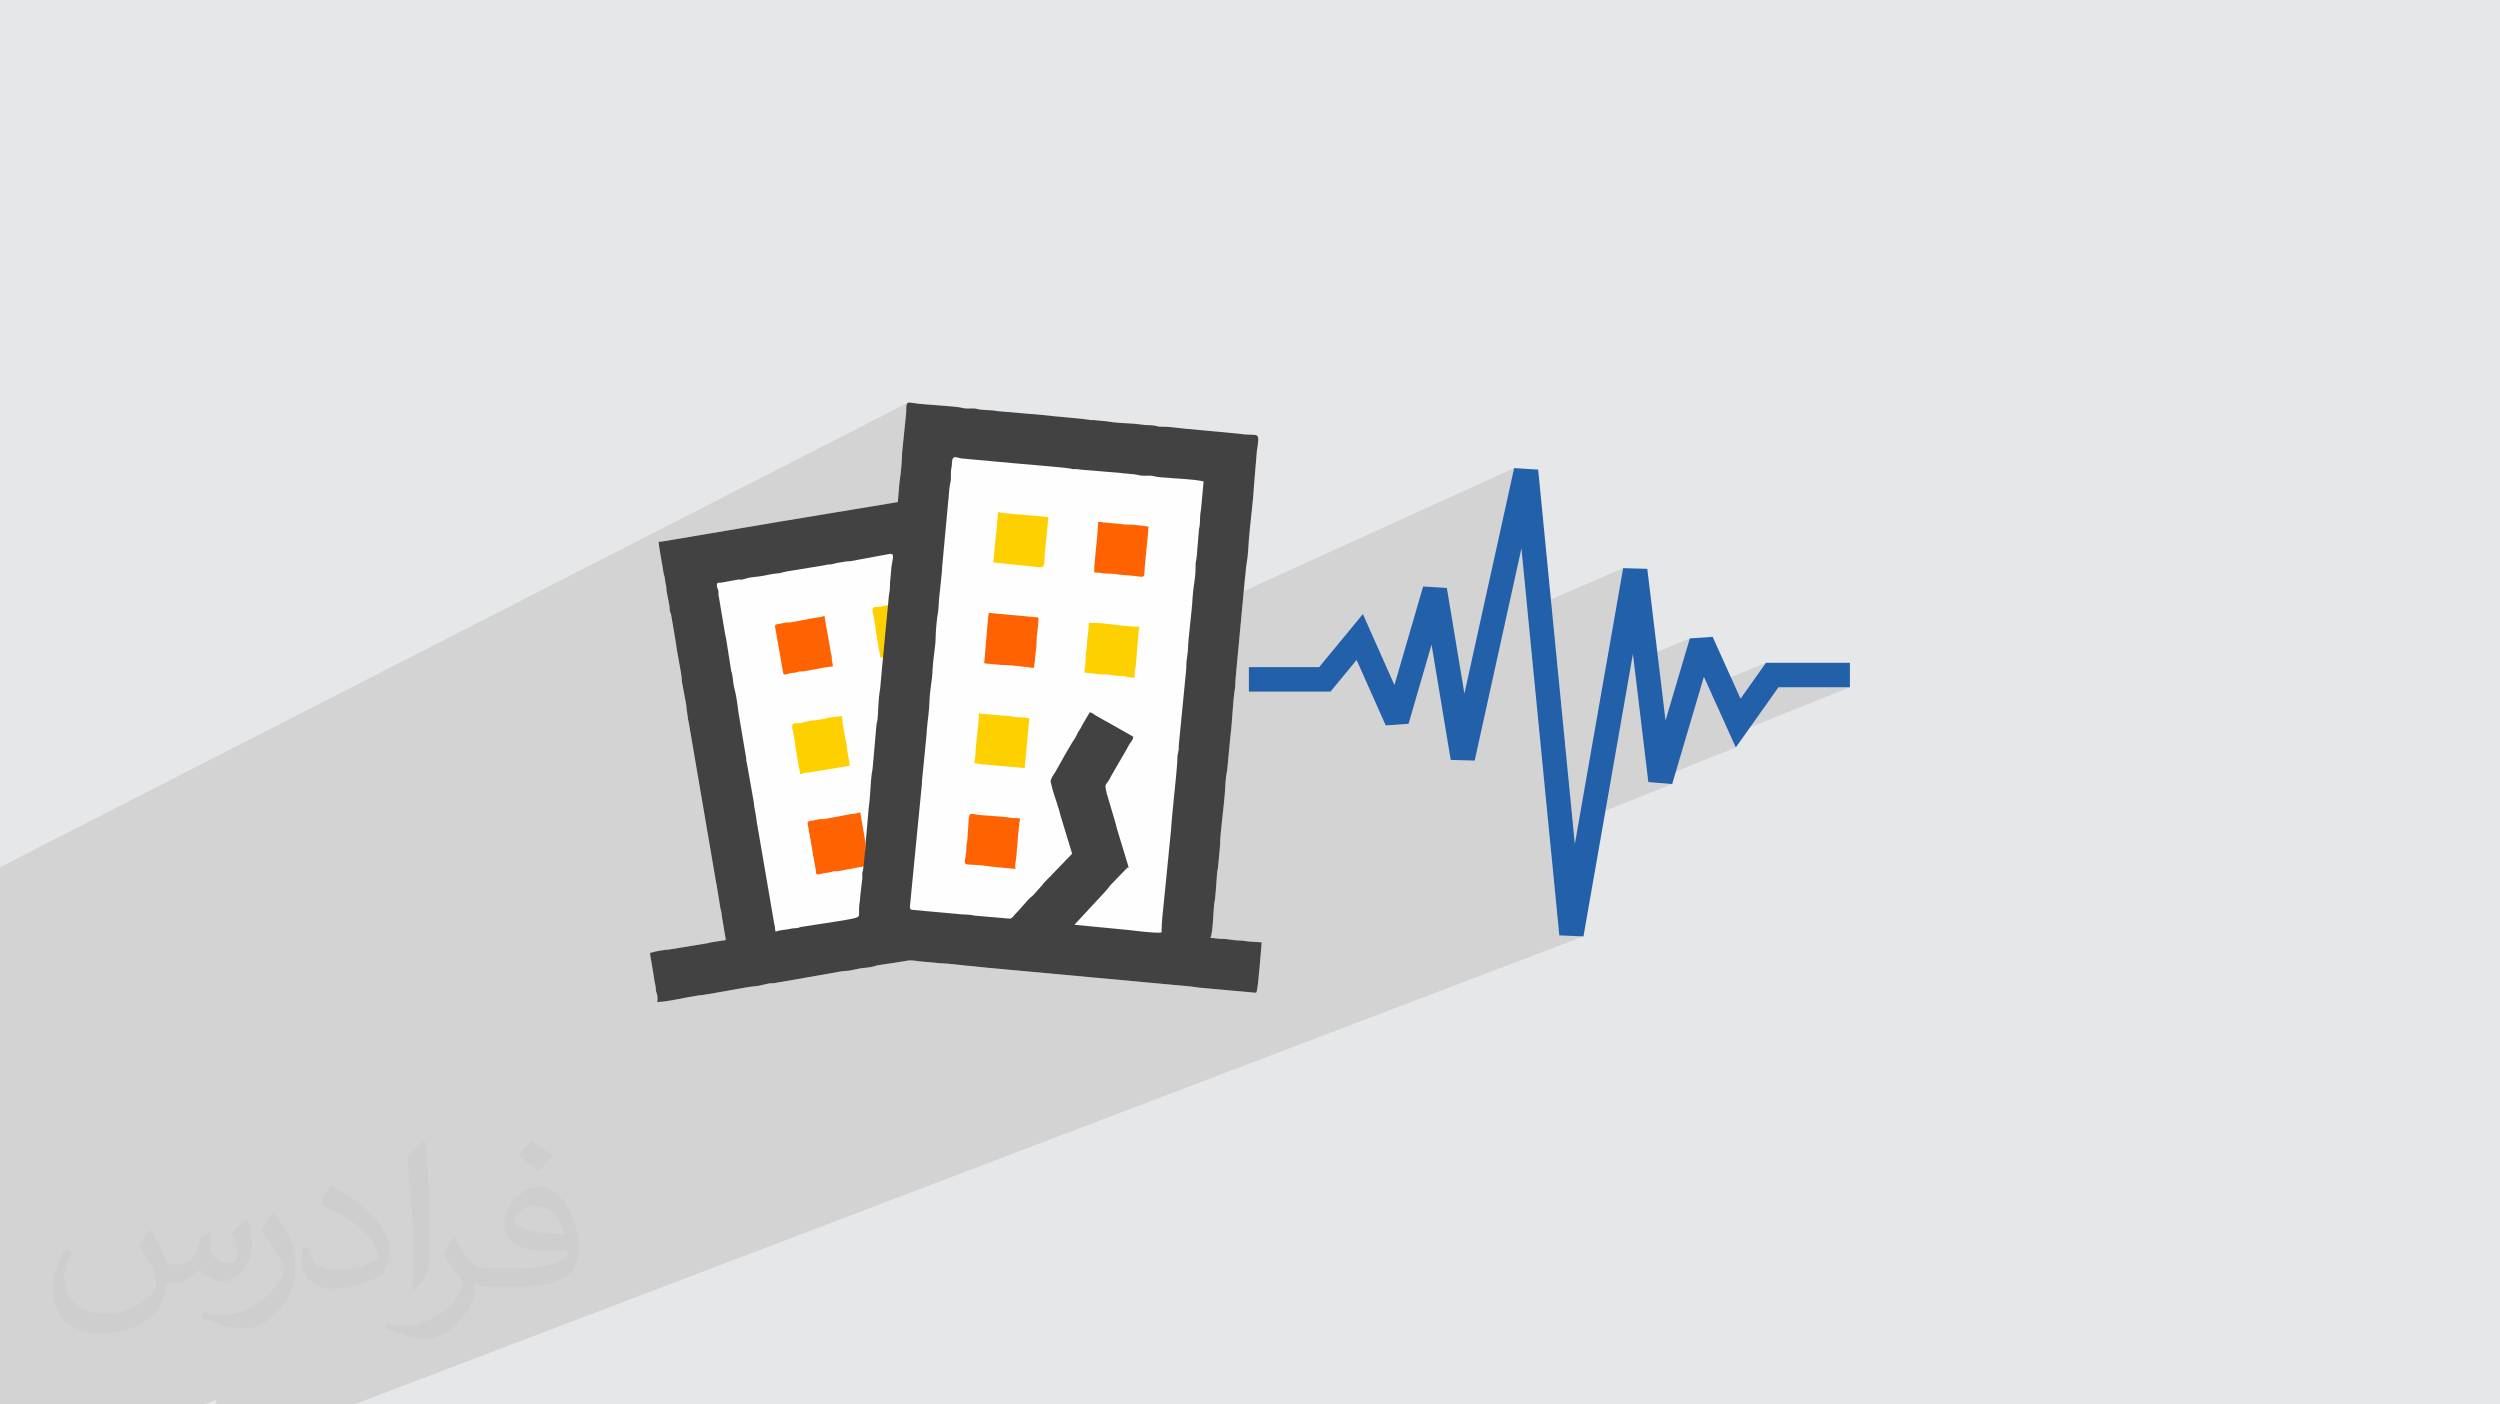 <?xml version="1.0" encoding="UTF-8"?>
<!DOCTYPE svg PUBLIC "-//W3C//DTD SVG 1.1//EN" "http://www.w3.org/Graphics/SVG/1.1/DTD/svg11.dtd">
<!-- Creator: CorelDRAW 2020 (64-Bit) -->
<svg xmlns="http://www.w3.org/2000/svg" xml:space="preserve" width="94.192mm" height="52.917mm" version="1.1" style="shape-rendering:geometricPrecision; text-rendering:geometricPrecision; image-rendering:optimizeQuality; fill-rule:evenodd; clip-rule:evenodd" viewBox="0 0 9404.92 5283.66" xmlns:xlink="http://www.w3.org/1999/xlink" xmlns:xodm="http://www.corel.com/coreldraw/odm/2003">
 <defs>
  <style type="text/css">
   <![CDATA[
    .fil3 {fill:#FEFEFE}
    .fil10 {fill:#434242}
    .fil9 {fill:#666666}
    .fil0 {fill:#E6E7E8}
    .fil8 {fill:#EFEFEF}
    .fil7 {fill:#FF6200}
    .fil4 {fill:#FF6200}
    .fil6 {fill:#FFD000}
    .fil5 {fill:#FFD000}
    .fil11 {fill:#2360AA;fill-rule:nonzero}
    .fil2 {fill:#373435;fill-opacity:0.031}
    .fil1 {fill:#2B2A29;fill-opacity:0.102}
   ]]>
  </style>
 </defs>
 <g id="Layer_x0020_1">
  <polygon class="fil0" points="-0,0 9404.92,0 9404.92,5283.66 -0,5283.66 "/>
  <path class="fil1" d="M6547.82 2628.19l-85.1 34.6 5.76 12.75 222.12 -90.18 268.68 0 -449.88 180.8 20.62 45.66 -326.51 130.53 87.12 7.34 -351.16 139.81 -15.01 85.73 -88.66 35.02 30.24 308.82 90.88 3.59 -4625.32 1761 -81.94 0 -436.03 0 -1.66 -16.94 -43.29 16.94 -0.03 0 -8.34 0 -0.01 0 -210.8 0 -0.02 0 -36.23 0 -0.03 0 -508.37 0 -4.88 0 0 -46.45 0 -61.21 0 -0.01 0 -1.16 0 -0.01 0 -0.18 0 -0.01 0 -1.04 0 -22.05 0 -0.47 0 -0.01 0 -23.03 0 -31.1 0 -20.02 0 -2.55 0 -9.59 0 -0.01 0 -15.73 0 -3.92 0 -1.13 0 -0.79 0 -0.17 0 -0.01 0 -8.82 0 -13.67 0 -0.01 0 -1.02 0 -10.44 0 -14.42 0 -0.01 0 -3.05 0 -1.17 0 -0.01 0 -28.67 0 -23.73 0 -0.01 0 -5.65 0 -0.01 0 -13.72 0 -0.01 0 -11.62 0 -7.2 0 -6.53 0 -1.93 0 -16.17 0 -5.05 0 -0.02 0 -9.48 0 -0.01 0 -0.41 0 -22.4 0 -4.77 0 -5.2 0 -15.25 0 -0.01 0 -20.26 0 -0.01 0 -1.61 0 -0.75 0 -0.45 0 -0.13 0 -0.23 0 -2.66 0 -2.81 0 -0.5 0 -0.32 0 -4.48 0 -5.45 0 -0.02 0 -3.09 0 -22.21 0 -0.62 0 -0.01 0 -4.68 0 -5.41 0 -5.3 0 -5.07 0 -16.04 0 -27.32 0 -4.63 0 -2.68 0 -0.27 0 -1.5 0 -4.39 0 -3.55 0 -0.52 0 -1.19 0 -0.95 0 -0.01 0 -0.29 0 -1.24 0 -3.23 0 -0.01 0 -4.73 0 -5.12 0 -1.76 0 -1.68 0 -8.64 0 -0.01 0 -1.57 0 -1.39 0 -10.43 0 -7.96 0 -0.01 0 -7.44 0 -12.32 0 -5.19 0 -25.48 0 -5.16 0 -3.89 0 -10.9 0 -6.63 0 -8.43 0 -0.42 0 -0.01 0 -17.77 0 -1.09 0 -1.81 0 -3.88 0 -0.94 0 -0.01 0 -25.2 0 -0.45 0 -5.96 0 -4.59 0 -3.38 0 -6.26 0 -1.78 0 -0.34 0 -0.16 0 -5.69 0 -3.79 0 -0.12 0 -1.1 0 -23.33 0 -1.02 0 -20.35 0 -17.93 0 -20.68 0 -4.28 0 -5.93 0 -13.5 0 -2.48 0 -19.2 0 -4.49 0 -17.21 0 -19.55 0 -12.04 0 -14.67 0 -2.52 0 -0.56 0 -0.82 0 -10.21 0 -1.34 0 -0.02 0 -33.84 0 -26.11 0 -5.93 0 -0.86 0 -6.28 0 -6.86 0 -2.36 0 -1.25 0 -6.07 0 -0.93 0 -8.68 0 -2.48 0 -5.5 0 -0.51 0 -7.81 0 -33.36 0 -9.58 0 -0.01 0 -0.38 0 -0.01 0 -13.38 0 -4.88 0 -11.38 0 -6.39 0 -1.82 0 -14.87 0 -10.21 0 -15.78 0 -1.27 0 -2.6 0 -0.35 0 -0.88 0 -12.01 0 -1.1 0 -2.17 0 -4.09 0 -3.71 0 -0.13 0 -12.15 0 -5.18 0 -0.8 0 -0.71 0 -0.62 0 -0.57 0 -0.01 0 -3.05 0 -0.01 0 -0.01 0 -2.24 0 -0.01 0 -1.67 0 -6.75 0 -5.21 0 -0.37 0 -21.1 0 -0.02 0 -0.15 0 -20.34 0 -0.85 0 -0.01 0 -16.73 0 -4.44 0 -6.93 0 -7.05 0 -0.36 0 -0.2 0 -1.23 0 -0.36 0 -0.62 0 -4.85 0 -0.31 0 -1.01 0 -0.87 0 -25.23 0 -2.35 0 -6.06 0 -1.63 0 -0.01 0 -9.95 0 -0.02 0 -11.32 0 -1.02 0 -8.27 0 -7.76 0 -0.9 0 -0.53 0 -13.66 0 -18.64 0 -20.23 0 -49.71 0 -0.01 0 -2.63 0 -0.01 0 -0.54 0 -0.01 0 -1.89 0 -0.01 0 -13.7 0 -36.5 0 -0.01 0 -0.35 0 -0.01 0 -1.99 0 -1.24 0 -18.88 0 -3.75 0 -4.44 0 -11.49 0 -0.01 0 -1.67 0 -0.01 0 -1.93 0 -17.93 0 -0.01 0 -3.14 0 -1.26 0 -3.72 0 -1.69 0 -11.26 0 -0.01 0 -8.24 0 -4.1 0 -7.08 0 -0.01 0 -24.55 0 -0.01 0 -22.1 0 -0.01 0 -22.12 0 -21.95 0 -0.01 0 -2.09 0 -109.95 0 -0.01 0 -7.74 0 -0.01 0 -30.43 0 -0.01 3415.17 -1747.19 0.02 0 -2.99 3.19 -1.78 4.7 -0.88 5.79 -0.29 6.45 -0.01 6.67 -0.04 6.46 -0.38 5.81 -14.94 146.01 -0.19 6.41 -0.26 6.68 -0.31 6.91 -0.37 7.11 -0.44 7.27 -0.49 7.39 -0.55 7.48 -0.6 7.52 -0.67 7.54 -0.72 7.5 -0.79 7.45 -0.84 7.34 -0.9 7.21 -0.95 7.03 -1.02 6.82 -1.07 6.57 -0.71 8.67 205.37 -102.42 -3.2 2.74 -2.26 4.84 -0.71 3.05 -0.52 3.44 -0.37 3.65 -0.25 3.63 -0.17 3.44 -0.12 3.04 -0.12 2.44 -0.15 1.64 -0.31 1.99 -0.21 1.05 -0.13 0.45 -0.11 0.2 -0.13 0.29 -0.19 0.72 -0.3 1.5 -0.46 2.62 -0.83 6.31 -0.41 6.2 -0.13 6.12 0.03 6.09 0.05 6.07 -0.04 6.09 -0.27 6.15 -0.63 6.23 -1.4 5.14 -1.67 8.02 -1.32 8.85 -1.05 9.42 -0.18 2.01 536.16 -264.73 -0.01 0.01 -0.01 0.01 0.04 -0.02 0 0.01 -0.15 0.18 -0.53 0.42 -1.15 0.73 0 0 -534.39 263.84 -0.65 7.32 -0.78 9.9 -0.78 9.78 -0.85 9.43 -1.02 8.84 -12.32 133.21 199.93 -97.22 4.74 1.38 7.25 1.35 9.42 1.32 3.12 0.36 5.06 -2.46 -0.06 0.08 -0.11 0.16 -0.12 0.22 -0.14 0.22 -0.15 0.19 -0.14 0.1 -3.31 1.61 7.1 0.82 12.7 1.26 13.84 1.24 14.61 1.22 15.04 1.18 15.13 1.17 14.86 1.13 14.24 1.12 13.29 1.09 11.98 1.06 10.32 1.05 8.32 1.02 5.98 1 2.02 0.25 1.71 -0.83 0.09 0.04 0.35 0.63 0.91 1.48 1.79 2.57 0.62 1.62 0.34 0.57 -1.65 0.79 -0.09 0.29 -10.33 105.55 197.99 -94.42 4.75 0.09 4.14 0.26 3.71 0.38 3.48 0.45 3.45 0.5 3.62 0.51 3.99 0.46 4.54 0.38 49.13 4.23 9.88 1.49 8.75 0.9 7.7 0.44 6.75 0.14 5.91 -0.01 5.15 -0.04 4.49 0.09 3.93 0.36 56.41 6.62 -0.39 4.42 -0.31 3.28 -0.26 2.46 -0.2 1.96 -0.15 1.76 -0.12 1.9 -0.1 2.33 -0.08 3.1 -10.83 112.34 -1.95 20.54 -0.87 15 -0.84 10.21 -1.89 6.2 -3.98 2.95 -393.64 182.95 -0.44 4.72 -1.15 9.9 -1.16 8.79 -1.01 7.44 -0.72 5.85 -0.29 4.03 -1.65 41.43 -0.01 0.03 197.72 -91.22 30.23 0.07 0.24 -0.01 0.29 -0.02 0.33 -0.02 0.35 -0.03 0.36 -0.03 0.34 -0.02 0.3 -0.01 0.25 0 0.11 0.01 0.15 0.02 0.17 0.01 0.19 0.01 0.19 0.02 0.17 0.01 0.15 0.02 0.11 0.01 5.67 0.72 7.58 0.92 9.2 1.1 10.53 1.22 11.55 1.32 12.3 1.36 12.74 1.38 12.89 1.35 12.75 1.28 12.32 1.17 11.58 1.02 10.56 0.83 9.25 0.61 7.65 0.34 5.73 0.03 3.54 -0.31 -1.04 5.95 -1.05 7.83 -1.04 9.43 -1.04 10.74 -1.04 11.79 -0.15 1.84 1415.03 -644.02 -76.82 348.6 104.33 -46.17 22.51 229.86 360.11 -155.92 -63.83 364.7 100.68 -42.26 3.59 29.87 210.41 -88.05 -55.93 189.2 108.91 -44.87 16.46 36.44 216.97 -89.03 -95.58 134.79zm-5744.01 2554.84l-254.28 100.63 254.28 -100.63zm2980.17 -3254.89l0 0z"/>
  <path class="fil2" d="M568.51 4627.69c17.95,27.21 29.6,53.36 40.96,82.43 8.45,16.91 12.93,48.09 52.57,48.09 11.61,0 28.28,-3.42 43.06,-11.61 16.63,-8.73 29.32,-21.94 35.94,-42l15.85 -53.36 38.57 -19.02 2.64 2.64c-5.27,20.09 -6.59,39.36 -6.59,54.43 0,44.63 38.57,61.56 69.22,61.56 17.95,0 34.09,-8.73 34.09,-25.11 0,-21.13 -8.98,-57.06 -20.62,-89.29 17.95,-17.95 35.94,-35.94 56.53,-50.47l3.17 1.6c8.98,38.04 14,75.56 14,100.66 0,24.57 -10.83,51.79 -19.81,69.49 -18.49,34.87 -51.25,62.62 -90.87,62.62 -30.1,0 -63.65,-15.07 -86.66,-43.06l-1.32 0c-21.66,26.96 -55.22,51.25 -108.86,51.25l-16.63 0c-2.64,35.41 -10.29,60.49 -21.94,82.95 -31.95,62.34 -126.81,106.47 -216.1,106.47 -124.17,0 -186.51,-71.59 -186.51,-166.96 0,-58.91 19.27,-113.6 48.88,-152.42l24.29 10.04c-18.49,35.41 -30.91,68.68 -30.91,101.45 0,89.29 72.66,131.83 156.4,131.83 77.68,0 173.83,-49.41 191.28,-106.72 -6.59,-62.62 -30.1,-91.93 -66.04,-148.99 10.83,-19.02 24.83,-38.04 42.28,-58.38l3.17 0 0 0 0 0 -0.02 -0.09zm1432.13 -336.04c26.15,16.39 51.79,35.66 76.87,57.85 -14,19.81 -31.45,37.79 -53.11,53.64 -25.11,-20.34 -50.19,-37.79 -75.84,-56.27 17.42,-19.55 34.62,-38.29 52.04,-55.22l0 0 0 0 0 0 0 0 0 0 0.03 0zm13.47 244.11c-42.28,0 -76.87,27.75 -76.87,48.34 0,44.13 84.53,57.85 185.72,57.31 -12.68,-51.79 -57.06,-105.68 -108.86,-105.68l0.01 0.03zm-94.86 236.19c54.96,0 103.04,-1.6 139.74,-10.83 40.96,-10.29 75.56,-30.91 75.56,-45.17 0,-3.7 0,-8.19 -1.32,-11.89 -22.98,2.11 -49.41,2.11 -72.38,2.11 -74.49,0 -131.55,-16.91 -154.02,-58.66 -5.55,-11.61 -9.51,-24.57 -9.51,-39.36 0,-40.43 17.42,-79.79 48.09,-107 25.61,-22.45 53.89,-36.44 82.67,-36.44 52.04,0 93.51,41.75 122.57,107.54 15.85,35.94 26.68,77.4 26.68,129.72 0,34.87 -9.51,64.19 -31.17,85.85 -40.43,39.11 -114.92,53.89 -229.04,53.89l-51.79 0 0 0 -13.47 0c-28.28,0 -48.62,-5.02 -64.72,-17.42l-2.64 0c0.79,6.59 1.32,12.93 1.32,19.02 0,25.61 -8.45,58.38 -25.61,84.53 -50.72,75.3 -105.68,108.04 -153.24,108.04 -48.09,0 -107,-18.49 -160.11,-42.54l9.51 -18.49c17.17,7.13 40.96,11.89 73.7,11.89 85.85,0 198.66,-82.43 212.66,-163 -3.17,-6.59 -8.98,-15.32 -17.17,-24.57 -25.11,-29.85 -40.96,-54.68 -55.75,-80.83 12.68,-25.11 24.29,-45.17 35.13,-63.4l4.49 -0.53c36.72,74.77 69.99,117.55 144.23,117.55l11.61 0 0 0 53.89 0 0 0 0 0 0 0 0 0 0 0 0.09 0.01zm-371.98 79c6.34,-34.34 6.87,-72.91 6.87,-108.86l0 -53.36c0,-99.6 -12.68,-244.36 -22.98,-338.68 17.95,-19.27 43.06,-42 62.87,-57.31l5.81 1.6c13.47,118.62 16.63,256 16.63,383.06 0,33.3 -1.32,65.79 -4.49,89.55 -1.85,30.1 -19.27,52.83 -56.53,87.7l-8.19 -3.7zm-382.8 -157.19c1.85,46.77 24.83,83.49 105.15,83.49 49.93,0 92.19,-12.93 138.96,-35.13 8.45,-3.7 12.93,-8.73 12.93,-12.93 0,-29.32 -22.45,-68.15 -60.23,-103.55 -36.72,-33.3 -85.34,-62.62 -130.76,-82.18 -15.6,-6.59 -20.62,-13.47 -20.62,-20.09 0,-13.47 17.95,-41.75 32.77,-62.09l5.02 -0.53c52.04,27.21 110.17,67.64 153.24,112.53 39.11,41.47 63.4,83.49 63.4,129.19 0,33.81 -10.29,65.51 -26.96,95.11 -57.06,28.79 -117.83,50.72 -178.06,50.72 -73.17,0 -123.1,-34.34 -123.1,-114.92 0,-8.73 0,-22.19 3.17,-39.64l25.11 0 0 0 0 0 0 0 0 0 0 0 -0.02 0zm-132.37 -132.9l45.45 73.45c16.63,27.21 32.23,56.81 32.23,103.55l0 59.7c0,48.34 -30.91,100.13 -80.83,151.38 -39.11,34.62 -73.7,49.41 -105.68,49.41 -47.55,0 -101.98,-14.79 -164.85,-41.75l7.13 -18.49c19.81,5.27 42.79,9.77 71.06,9.77 90.36,-0.53 182.8,-66.57 225.08,-147.15 5.02,-9.26 6.87,-17.95 6.87,-24.04 0,-9.26 -5.02,-19.55 -8.98,-28.79 -22.98,-43.31 -48.62,-82.95 -76.87,-119.68 14.79,-23.25 29.6,-45.7 45.7,-67.9l3.7 0.53 0 0 0 0 0 0 0 0 0 0 -0.02 0.01z"/>
  <g id="_2650123274960">
   <path class="fil3" d="M3164.83 3654.37c10.15,-0.83 8.81,-1.39 15.6,-1.66 25.61,-1.08 49.2,-9.87 66.07,-11.03 15.95,-1.01 40.55,-4.13 53.51,-10.31l2.86 0 99.46 -15.37c23.94,-5.66 35.45,-2.16 59.08,0.86l74.84 6.74c44.14,1.44 82.74,8.54 126.55,11.66l51.83 5.41c6.36,0.92 -2.02,-0.07 5.75,0.49l759.44 69.98c13.89,1.47 18.87,3.3 32.15,4.49l205.66 18.49c12.01,0.34 5.07,3.3 9.64,-3.45 5.57,-8.3 17.5,-165.29 19.18,-185.6l-50.7 -3.41c-15.41,-1.91 -28.26,-4.15 -41.61,-3.86 -9.37,0.16 -34.91,-5.07 -49.5,-5.59 -7.21,-0.23 -11.5,-0.05 -20.08,-0.83 -12.6,-1.13 -21.3,-2.73 -30.78,-3.55 9.49,-19.75 10.69,-99.07 13.6,-124.8 0.02,-0.38 0.13,-1.23 0.18,-1.62l0.58 -2.85c6.02,-30.33 7.89,-85.42 10.53,-114.61 1.02,-10.91 2.93,-11.36 3.89,-23.67l7.37 -80.36c-0.52,-40.6 14.83,-147.14 18.17,-198.51 2.05,-31.61 2.54,-56.77 8.92,-86.34l11.84 -126.02c6.85,-51.15 8.97,-131.4 17.34,-180.85 2.16,-12.81 0.43,-22.81 2.11,-35.57l34.81 -373.45c3.83,-22.78 2.25,-35.68 7.5,-64.63 4.72,-26.08 5.62,-56.08 7.6,-84.07 3.03,-42.99 17.74,-161.93 18.39,-192.31l11.55 -139.53c0.2,-5.87 2.47,-15.85 3.45,-23.18 7.17,-55.97 -1.91,-32.62 -75.53,-44.28l-202.57 -18.96c-19.35,-1.49 -53.14,-7.1 -73.87,-6.92 -7.33,0.09 -6.47,0.31 -15.06,-0.09 -0.79,-0.07 -2.95,-0.09 -3.72,-0.2l-17.21 -3.75c-18.1,-2.72 -21.21,-1.06 -35.14,-2.25l-43.11 -5.01c-31.45,-1.64 -74.07,-3.48 -101.17,-8.94l-53.96 -5.03c-5.98,0.22 -0.99,-1.38 -5.08,1.03l0 0c-10.82,-5.16 -152.9,-15.21 -181.97,-19.77l-171.5 -14.72c-10.92,-1.68 -12.96,-2.38 -26.02,-3.19 -9.28,-0.56 -36.31,-1.31 -49.91,-4.63 -9.67,-2.36 -0.5,-1.19 -9.35,-1.91 -14.58,-1.12 -25.79,1.46 -41.54,-1.26 -0.41,-0.02 -1.2,-0.27 -1.56,-0.34l-2.9 -0.85c-31.74,-7.73 -140.17,-10.94 -181.12,-17.84l-19.66 -2.29c-14.29,0.29 -9.13,26.04 -10.85,40.3l-14.94 146.01c-0.88,33.39 -4.29,79.91 -10.15,114.22l-6.07 73.96 -437.77 72.59c-8.74,0.81 -6.83,0.52 -16.02,2.72l-430.14 72.66c-4.9,0.47 -8.23,1.37 -16.16,1.55 2.54,30.39 14.34,84.65 18.56,117.07 1.01,7.75 3.74,8.97 5.25,22.15 0.99,8.59 0.97,10.45 3.75,23.1 3.15,14.09 1.48,16.25 2.5,23.72l8.99 45.23c2.88,12.69 2.52,14.98 2.63,22.53 0.13,8.86 4.17,13.75 5.7,21.53l16.32 96.44c1.51,6.49 -0.16,-2.61 0.74,5.39 3.68,32.28 22.29,121.12 22.76,138.41 0.18,6.05 0.25,7.24 0.59,11.01l15.59 83.41c2.39,13.01 0.18,10.56 2.7,22.92l5.24 37.31c0.81,5.21 -0.45,-0.6 1.46,5.33l100.22 586.65c1.35,9.85 3.32,18.6 5.05,26.8l14.81 91.33c3.5,14.44 4.06,12.44 4.22,22.49l16 95.39 -49.54 7.55c-6.13,0.63 -11.37,2.23 -19.03,4.2l-145.49 23.97c-18.17,1.15 -47.04,5.34 -65.35,11.27 -4.13,1.35 -5.62,-2.7 -5.57,6.18l14.67 87.71c1.15,11.21 2.3,16.3 4.69,27.19 3.15,14 1.22,12.35 2.32,20.87 0.99,7.53 4.78,11.61 5.46,20.51 0.74,9.97 2.2,16.87 -0.97,23.48 32.44,0 79.22,-11.03 112.44,-17.1l42.15 -7.3c24.17,-0.45 192.09,-34.1 210.08,-34.37 20.47,-0.34 46.82,-10.63 64.48,-11.66 6.69,-0.43 6.56,0.97 19.09,-1.6l244.77 -43 0 0zm-554.98 -805.18l0.83 -0.83c-0.02,0.04 -1.12,0.58 -0.83,0.83z"/>
   <path class="fil4" d="M3133.24 2506.99c-0.27,-10.79 -3.03,-15.68 -3.89,-26.4 -0.71,-8.71 0.74,-8.54 -2.23,-19.23 -2.86,-10.42 -3.73,-15.2 -4.43,-23.04l-21.09 -121.12 -13.45 3.76c-8.57,2.19 -11.09,1.42 -20.27,2.77l-89.98 17.04c-0.74,0.17 -2.79,0.44 -3.53,0.54 -11.02,1.38 -12.47,-1.08 -22.73,1.48 -35.14,8.85 -39.54,1.41 -34.37,23.16l28.76 164.53c3.16,9.18 3.13,7.36 11.8,5.95 9.28,-1.55 8.98,-2.83 18.82,-4.54 9.63,-1.72 6.59,0.71 18.09,-2.36 23.01,-6.08 2.66,-2.15 28.52,-3.83l33.96 -6.42c15,-1.61 21.83,-4.74 38.16,-7.03 16.25,-2.25 23.54,-4.06 37.86,-5.27z"/>
   <path class="fil5" d="M3049.85 2711.17l-40.12 8.91c-8.51,1.38 -29.09,-3.17 -29.43,9.98 -0.4,15.67 0.21,7.4 2.73,19.27l8.11 44.82c0.54,8.61 -0.51,9.21 2.36,22.16 2.52,11.36 2.99,14.09 3.62,21.05 1.08,11.56 2.97,14.43 4.81,24.91 1.55,8.72 0.2,10.32 3.03,23.01 2.42,10.86 4.6,14.73 4.6,27.2 23.47,-5.48 13.89,-5.17 34.5,-6.62l152.43 -25.02c-0.41,-17.71 -10.49,-54.71 -10.42,-68.56 0.03,-13.86 -18.33,-84.63 -18.33,-118.36l-43.91 5.14c-8.14,1.08 -9.98,1.92 -16.48,3.49 -12.3,3 -22.19,4.04 -29.36,5.55l-28.14 3.07z"/>
   <path class="fil6" d="M4096.55 2343.1l-3.42 42.37c-6.15,29.79 -1.48,43.38 -7.64,69.34l-2.35 46.67c-0.64,5.18 0.3,-0.47 -1.18,5.52l-2.66 23.04 49.23 5.64c22.36,2.87 24.37,0.47 43.1,2.49 12.91,1.42 16.94,2.93 29.72,4.34 8.11,0.87 10.72,0.34 21.05,0.74 7.43,0.27 2.02,-1.31 12.34,1.35 2.05,0.54 5.48,1.92 5.78,2.02 6.83,1.85 -0.5,0.64 4.27,0.77l24.27 2.76c0,-5 -0.17,-9.45 -0.33,-14.42 -0.04,-0.71 -0.31,-6.53 -0.31,-6.8 0.2,-3.09 0.58,-3.2 1.05,-5.1 0.13,-0.48 0.47,-1.22 0.6,-1.76 5.08,-20.14 10.69,-138.36 16.25,-164.59 -12.51,2.66 -131.24,-11.12 -155.85,-14.32 -0.23,-0.04 -1.01,-0.07 -1.24,-0.11 -0.58,-0.03 -1.92,0.14 -2.46,0.14l-30.23 -0.07z"/>
   <path class="fil6" d="M3737.1 2115.94l162.94 17.01c0.21,0 0.95,0 1.15,0.03 0.2,0 0.97,-0.03 1.18,0 0.23,0 1.04,0 1.31,0l15.77 1.05c11.37,-1.11 9.89,-34.81 10.93,-48.8l13.01 -132.85c1.42,-6.02 2.86,2.73 0.78,-3.27 -6.19,-8.54 0.13,-2.66 -6.86,-4.13 -24.99,-5.27 -165,-11.43 -182.95,-18.86 0,21.46 -3.1,24.34 -3.97,51.71 -0.37,10.89 -3.16,31.2 -5.24,47.99 -1.08,8.41 -0.71,10.96 -1.48,19.8 -0.34,3.9 -1.18,9.99 -1.55,13.93l-5.01 56.38z"/>
   <path class="fil7" d="M4116.69 2130.29l0 23 28.29 2.26c0.53,0.1 3.79,0.84 5.1,1.04 0.44,0.07 1.32,0.21 1.76,0.27l3.72 0.31c0.1,0 4.78,0.1 5.62,0.16 5.58,0.24 5.14,0.37 10.15,0.58 44.62,1.85 19.97,2.56 45.76,4.4l46.57 3.86c52.49,6.52 37.15,10.96 44.75,-51.88l10.83 -112.34c0.2,-9.55 0.47,-7.6 1.61,-21.19l-56.41 -6.62c-9.83,-1.45 -24.62,1.52 -52.56,-3.36l-49.13 -4.23c-13.05,-0.88 -18.02,-3.03 -31.71,-3.03l0.14 8.68c-0.07,0.33 -0.24,1.11 -0.3,1.44l-0.88 6.63c-0.67,8.64 0.07,8.41 -0.84,19.06l-12.48 130.97z"/>
   <path class="fil7" d="M3820.5 3269.03c-4.1,-19.34 1.88,-27.78 3.2,-48.8 1.51,-24.1 9.01,-117.07 14.05,-140.99 -17.75,-3.76 -20.14,0.34 -37.35,-2.93 -31.1,-5.88 -101.85,-7.63 -125.32,-11.76l-3.39 -0.61c-32.08,-5.01 -24.34,-11.46 -32.31,92.77 -1.89,24.44 -4,8.24 -4.34,43.78 -0.07,3.86 -1.48,13.92 -3.13,23.73 -7.03,42.78 -3.32,19.54 99.56,36.22l89.05 8.58z"/>
   <path class="fil7" d="M3716.96 2325.86l-14.36 169.63 55.89 5.11c0.34,0.07 1.11,0.34 1.45,0.44l32.24 1.51c4.34,0.24 3.27,0.24 8.65,0.44 0.74,0.03 2.93,0.03 3.69,0.1l85 9.66c1.55,-18.73 3.7,-17.15 4.51,-40.02l4.4 -36.61c0.13,-0.51 0.3,-1.31 0.4,-1.82l1.65 -41.43c0.07,-8.1 6.29,-38.23 6.29,-69.9l-186.92 -17.24 -2.9 20.14z"/>
   <path class="fil6" d="M3665.21 2872.22c6.32,-2.62 19.61,3.2 41.36,4.17l148.43 13.08 17.24 -186.93c-26.39,-6.15 -43.91,-3.35 -53.8,-5.04 -0.5,-0.1 -1.31,-0.3 -1.82,-0.4 -25.08,-5.41 -19.87,-2.96 -42.74,-5.01l-85.47 -7.3c-0.2,-0.06 -0.91,-1.04 -5.95,-2.39 0,48.12 -12.07,111.06 -13.35,162.27 -0.24,9.19 -3.03,17.18 -3.9,27.54z"/>
   <polygon class="fil8" points="3049.85,2711.17 3049.85,2708.3 3046.49,2710.69 "/>
   <path class="fil8" d="M3783.1 1929.02c0.3,0.27 0.87,-1.28 0.87,-0.88l0 0c-0.06,0.07 -1.14,0.57 -0.87,0.88z"/>
   <path class="fil8" d="M2609.87 2849.19l0.84 -0.84c-0.03,0.07 -1.14,0.57 -0.84,0.84z"/>
   <polygon class="fil8" points="2934.82,2156.19 2931.93,2156.19 "/>
   <polygon class="fil9" points="3302.87,3631.37 3300.01,3631.37 "/>
   <path class="fil5" d="M3352 2273.5l-40.12 8.92c-8.51,1.38 -29.09,-3.17 -29.42,9.98 -0.41,15.67 0.2,7.4 2.73,19.26l8.1 44.82c0.54,8.61 -0.5,9.22 2.36,22.17 2.52,11.36 3,14.09 3.63,21.05 1.07,11.56 2.96,14.42 4.8,24.91 1.55,8.71 0.2,10.32 3.03,23 2.43,10.86 4.61,14.73 4.61,27.21 23.46,-5.48 13.88,-5.18 34.5,-6.63l152.42 -25.01c-0.41,-17.72 -10.49,-54.71 -10.42,-68.57 0.03,-13.85 -18.32,-84.63 -18.32,-118.35l-43.91 5.14c-8.14,1.08 -9.99,1.92 -16.49,3.49 -12.3,3 -22.19,4.03 -29.35,5.55l-28.15 3.06z"/>
   <path class="fil10" d="M3164.85 3654.37l0 0zm756.3 -324.95l0 0zm-1150.23 -667.13l0.85 0.86c-0.04,-0.07 -1.15,-0.56 -0.85,-0.86zm-20.18 -138.05l0 0zm0 0l-19.12 -122.06c-1.78,-10.2 -3.06,-10.2 -4.44,-20.92l-24.06 -142.92c-1.64,-13.6 1.42,-6.36 -1.04,-16.71 -2.07,-8.52 -6.65,-13.75 -5,-22.97 1.35,-7.59 2.74,-6.24 16.77,-6.85l57.67 -10.67c13.12,-3.26 12.27,2.7 29.69,-3.22 17.94,-6.06 35.81,-7.41 54.59,-9.37 19.19,-2.02 41.5,-9.46 76.13,-12.38l2.88 0c5.69,-2.72 19.19,-4.96 27.68,-6.96l133.45 -21.75c11.19,-2.72 18.36,-3.88 25.88,-4.09 10.04,-0.27 10.6,-2.09 25.16,-5.21l38.89 -6.51c6.43,-0.81 5.95,0.45 11.46,-0.16l143.8 -26.53c1.64,-0.36 5.28,-1.15 6.81,-1.26 19.97,-1.76 8.87,21.14 5.54,49.82l-3.61 41.52c-3.06,16.05 -0.65,37.5 -3.77,52.93 -0.07,0.32 -0.29,1.06 -0.34,1.35l-1.77 11.5 0.02 0 -26.31 277.12 -6.74 74.57c-7.41,35.93 -6.49,87.21 -9.99,116.01l-0.63 3.63c-1.78,8.36 -2.12,3.64 -3.24,16.34l-14.45 163.53c-1.08,9.93 -1.46,7.69 -3.01,17.39 -4.38,27.63 -5.57,91.52 -11.28,126.8l-14.33 163.82c-9.93,-3.3 -4.27,1.64 -4.74,-10.09 -0.27,-6.04 -0.61,-7.91 -2.59,-16.86l-8.72 -52.37c-0.29,-6.76 -1.08,-8.11 -3.43,-15.75 -1.51,-4.81 -1.1,-3 -1.67,-7.01l-4.73 -30.22c-8.95,0.77 -13.15,2.86 -23.36,3.8 -28.85,2.76 -81.11,16.73 -107.17,17.58 -17.86,0.61 -28.06,7.37 -53.54,7.37 -4.22,18.18 14.27,90.81 15.85,117.21 0.38,7.14 4.13,13.93 5.63,24.37 2.01,13.95 8.81,37.56 4.4,48.24 10.31,-2.43 10.69,-1.4 19.62,-1.83l136.14 -23.78c8.99,-1.96 9.86,-2.86 22.53,-3.18 0,13.37 -3.3,19.55 -4.24,28.02 -0.83,7.26 0.63,9.4 0.2,18.22 -0.51,10.28 -5.88,42.42 -6.17,50.99l-3.98 40.76c-1.41,6.04 -0.49,0.4 -1.1,5.59 -6.72,55.97 18.67,46.33 -62.76,61.74l-155.89 24.19c-0.86,0.18 -3.43,0.79 -4.24,0.97l-5.73 1.96c-0.47,0.18 -1.24,0.45 -1.69,0.58 -0.43,0.12 -1.21,0.34 -1.64,0.45l-18.44 1.67c-0.43,0.04 -1.33,0.13 -1.74,0.18 -0.33,0.07 -1.12,0.18 -1.48,0.27l-20.45 3.68c-5.14,0.61 -32.32,3.75 -41.31,8.04 -2.91,-12.28 -0.66,-14.76 -4.94,-29.52l-65.81 -384.13c-2.11,-25.7 -9.86,-50.47 -11.52,-75.69l-26.06 -147.18c-3.43,-12.67 -1.46,-5.66 -1.8,-14.13l-29.46 -174.45c-3.38,-28.65 -8.4,-65.81 -16.22,-93.96 -4.78,-17.43 -3.82,-40.64 -10.18,-59.51 -0.15,-0.47 -0.42,-1.4 -0.85,-2.05zm1170.41 805.18l-32.66 36.37c-6.94,7.84 -7.1,6.43 -13.73,12.13 -3.32,2.88 -2.92,2.63 -5.68,5.84l-40.69 45.58c-32.44,32.13 -11.77,27.68 -62.71,23.7l-100.4 -8.56c-22.56,-5.66 -40.42,-2.86 -68.16,-6.63l-161.13 -14.67c-10.15,0.02 -13.51,-3.39 -12.85,-13.55l44.05 -450.92c2.23,-15.97 0.07,-16.4 2.86,-37.22l15.43 -156.5c0.43,-7.16 0.21,-8.38 1.17,-19.38 3.02,-35.93 9.15,-71.89 9.97,-107.51 0.86,-39.6 10.96,-81.84 11.77,-120.87 0.59,-26.93 11.1,-89.95 11.19,-111.52 0.13,-25.74 4.44,-80.18 9.84,-105.99l2.48 -32.01c0.18,-2.21 0.25,-4.85 0.38,-10.69l10.85 -103.28c0.43,-8.18 0.29,-8.56 1.12,-20.49l22.5 -243.12c3.01,-22.59 3.34,-53.9 8.33,-73.99l1.4 -5.14c2.27,-16.75 -0.65,-32.28 2.23,-49.27 1.46,-8.77 0.81,-1.96 1.84,-8.81 0.47,-3.11 0.23,-16.91 2.41,-24.33 4.62,-16.13 20.83,-5.07 36.34,-3.72l221.45 20.19c35.92,3.48 156.29,12.49 186.49,17.79 7.21,1.31 6.11,1.92 9.37,2.28l7.15 -0.54c9.99,-0.07 16.93,1.89 20.87,2.16l146.16 12.01c20.9,3.57 50.28,3 75.56,9.15 6.02,1.42 0.38,0.5 5.53,1.13 17.63,2.11 31.54,-1.94 49.73,2.56 20.11,4.96 31.72,3.86 52.3,5.89 39.23,3.83 96.27,4.82 133.99,13.61l-9.71 105.07c-5.25,26.33 -2.47,34.27 -4.8,58.57 -1.04,10.33 -1.01,6.07 -2.7,14.76l-5.12 61.14c-3.24,25.36 -0.56,24.84 -4.85,51.78l-2.5 14.07c-0.45,4.71 -0.27,4.78 -0.34,7.05l-0.65 29.32c-1.84,29.71 -9.15,62.35 -10.78,95.67 -2.63,53.58 -16.51,150.29 -17.32,192.87 -0.22,11.16 -3.92,31.43 -5.86,50.5 -0.7,7.24 0.18,15.55 -0.54,23.2l-28.51 291.41c0.27,8.72 1.28,8.45 -1.73,21.86 -2.95,12.92 -3.32,16.45 -3.39,28.11 -0.05,33.99 -20.47,204.96 -23.79,266.3l-26.82 270.1c-3.75,36.29 -8.72,75.16 -8.72,114.85 -20.04,4.25 -99.55,-6.35 -123.21,-8.96l-204.62 -19.82 42.9 -46.21c22.29,-25.41 72.52,-75.58 90.19,-99.62 2.28,-3.08 0.81,-1.35 3.89,-4.71l58 -59.9c6.45,-5.75 0.23,-2.83 9.17,-5.21l-44.88 -147.98c-2.7,-7.58 -2.52,-11.68 -3.59,-15.19l-34.22 -115.17c-10.15,-47.16 -3.22,-21.5 18.01,-68.14l58.12 -100.05c3.61,-6.69 3.84,-8.38 8,-15.05l3.48 -5.12c5.77,-7.98 11.45,-14.49 12.33,-25.05l-99.03 -56.25c-4.08,-2.14 -7.59,-3.75 -11.21,-6.02l-31.22 -17.61c-9.28,-5.66 -10.8,-9.44 -22.4,-12.08l-22.23 38.14c-0.4,0.54 -4.19,6.81 -4.4,7.12l-5.84 11.44c-0.31,0.54 -0.67,1.28 -1.01,1.86 -0.4,0.77 -1.62,2.93 -2.09,3.66 -3.91,6.58 -5.84,8.45 -8.95,14.07 -3.59,6.6 -4.94,10.42 -8.6,17.27 -5.35,9.91 -4.94,7.98 -10.18,15.66l-21.41 36.15c-0.34,0.5 -0.76,1.22 -1.1,1.76l-43.49 77.26c-25.18,37.81 -17.21,33.83 -12.85,56.16l3.95 15.55c9.26,31.16 22.24,64.7 29.5,96.37l42.56 139.5 -70.59 73.24c-12.06,14.22 -31.4,29.43 -41.59,44.63zm184.07 -1748.37l0 0zm-940.37 2073.32c10.15,-0.83 8.81,-1.39 15.6,-1.66 25.61,-1.08 49.2,-9.87 66.07,-11.03 15.96,-1.01 40.55,-4.13 53.52,-10.31l2.85 0 99.46 -15.37c23.95,-5.66 35.46,-2.16 59.09,0.86l74.83 6.74c44.15,1.44 82.74,8.54 126.56,11.66l51.82 5.41c6.36,0.92 -2.02,-0.07 5.75,0.49l759.45 69.98c13.88,1.47 18.87,3.3 32.14,4.49l205.66 18.49c12.02,0.34 5.07,3.3 9.64,-3.45 5.57,-8.3 17.5,-165.29 19.19,-185.6l-50.71 -3.41c-15.41,-1.91 -28.26,-4.15 -41.61,-3.86 -9.37,0.16 -34.91,-5.07 -49.49,-5.59 -7.22,-0.23 -11.5,-0.05 -20.09,-0.83 -12.6,-1.13 -21.3,-2.73 -30.77,-3.55 9.48,-19.75 10.69,-99.07 13.59,-124.8 0.02,-0.38 0.13,-1.23 0.18,-1.62l0.58 -2.85c6.02,-30.33 7.89,-85.42 10.54,-114.61 1.01,-10.91 2.92,-11.36 3.88,-23.67l7.37 -80.36c-0.52,-40.6 14.83,-147.14 18.17,-198.51 2.05,-31.61 2.54,-56.77 8.92,-86.34l11.84 -126.02c6.85,-51.15 8.97,-131.4 17.34,-180.85 2.16,-12.81 0.43,-22.81 2.12,-35.57l34.8 -373.45c3.84,-22.78 2.25,-35.68 7.5,-64.63 4.72,-26.08 5.62,-56.08 7.6,-84.07 3.04,-42.99 17.74,-161.93 18.4,-192.31l11.54 -139.53c0.2,-5.87 2.48,-15.85 3.46,-23.18 7.16,-55.97 -1.92,-32.62 -75.54,-44.28l-202.57 -18.96c-19.34,-1.49 -53.13,-7.1 -73.87,-6.92 -7.33,0.09 -6.47,0.31 -15.06,-0.09 -0.78,-0.07 -2.94,-0.09 -3.72,-0.2l-17.21 -3.75c-18.1,-2.72 -21.21,-1.06 -35.14,-2.25l-43.11 -5.01c-31.45,-1.64 -74.07,-3.48 -101.16,-8.94l-53.97 -5.03c-5.97,0.22 -0.99,-1.38 -5.07,1.03 -10.83,-5.16 -152.91,-15.21 -181.97,-19.77l-171.51 -14.72c-10.91,-1.68 -12.96,-2.38 -26.01,-3.19 -9.29,-0.56 -36.31,-1.31 -49.92,-4.63 -9.66,-2.36 -0.49,-1.19 -9.35,-1.91 -14.58,-1.12 -25.79,1.46 -41.54,-1.26 -0.41,-0.02 -1.19,-0.27 -1.55,-0.34l-2.91 -0.85c-31.74,-7.73 -140.16,-10.94 -181.12,-17.84l-19.66 -2.29c-14.29,0.29 -9.12,26.04 -10.85,40.3l-14.94 146.01c-0.88,33.39 -4.29,79.91 -10.15,114.22l-6.06 73.96 -437.78 72.59c-8.74,0.81 -6.83,0.52 -16.02,2.72l-430.14 72.66c-4.89,0.47 -8.22,1.37 -16.16,1.55 2.55,30.39 14.34,84.65 18.56,117.07 1.01,7.75 3.75,8.97 5.25,22.15 0.99,8.59 0.97,10.45 3.75,23.1 3.15,14.09 1.49,16.25 2.5,23.72l8.99 45.23c2.88,12.69 2.52,14.98 2.63,22.53 0.14,8.86 4.18,13.75 5.71,21.53l16.31 96.44c1.51,6.49 -0.16,-2.61 0.74,5.39 3.68,32.28 22.29,121.12 22.77,138.41 0.18,6.05 0.24,7.24 0.58,11.01l15.6 83.41c2.38,13.01 0.18,10.56 2.7,22.92l5.23 37.31c0.81,5.21 -0.45,-0.6 1.46,5.33l100.22 586.65c1.35,9.85 3.32,18.6 5.06,26.8l14.8 91.33c3.5,14.44 4.07,12.44 4.22,22.49l16 95.39 -49.54 7.55c-6.13,0.63 -11.36,2.23 -19.03,4.2l-145.49 23.97c-18.17,1.15 -47.04,5.34 -65.35,11.27 -4.13,1.35 -5.61,-2.7 -5.57,6.18l14.67 87.71c1.15,11.21 2.3,16.3 4.7,27.19 3.15,14 1.21,12.35 2.31,20.87 0.99,7.53 4.79,11.61 5.46,20.51 0.74,9.97 2.21,16.87 -0.97,23.48 32.44,0 79.22,-11.03 112.45,-17.1l42.15 -7.3c24.17,-0.45 192.08,-34.1 210.08,-34.37 20.46,-0.34 46.82,-10.63 64.47,-11.66 6.7,-0.43 6.56,0.97 19.1,-1.6l244.76 -43z"/>
   <path class="fil4" d="M3257.12 3176.56l-21.05 -120.89 -14.29 4c-9.13,2.34 -11.79,1.5 -21.57,2.94l-95.67 18.11c-0.78,0.18 -2.97,0.47 -3.74,0.58 -11.73,1.47 -13.28,-1.14 -24.17,1.58 -37.36,9.39 -42.04,1.51 -36.53,24.62l30.55 174.95c3.37,9.75 3.32,7.82 12.56,6.31 9.87,-1.64 9.55,-2.99 20.02,-4.81 10.21,-1.84 7.01,0.75 19.23,-2.52 24.46,-6.47 2.83,-2.29 30.32,-4.06l36.11 -6.83c15.95,-1.73 23.2,-5.05 40.57,-7.48 7.71,-1.06 13.53,-2.05 18.94,-2.9l8.72 -83.6z"/>
   <polygon class="fil11" points="4698.21,2509.82 4962.47,2509.82 5127.06,2310.25 5245.84,2577.17 5353.71,2206.42 5442.98,2211.81 5509.06,2609.36 5696.01,1761.01 5786.53,1766.58 5924.47,3175.22 6106.14,2137.38 6197.02,2139.9 6265.68,2710.54 6356.99,2401.65 6442.84,2395.72 6547.82,2628.19 6643.39,2493.41 6959.28,2493.41 6959.28,2585.36 6690.6,2585.36 6530.02,2811.81 6409.97,2545.99 6290.64,2949.68 6201.01,2942.14 6142.98,2459.83 5956.94,3522.66 5866.06,3519.06 5723.51,2063.45 5547.71,2861.24 5457.56,2858.72 5385.49,2425.19 5298.86,2722.9 5213.01,2728.83 5103.51,2482.77 5005.37,2601.77 4698.21,2601.77 "/>
  </g>
 </g>
</svg>